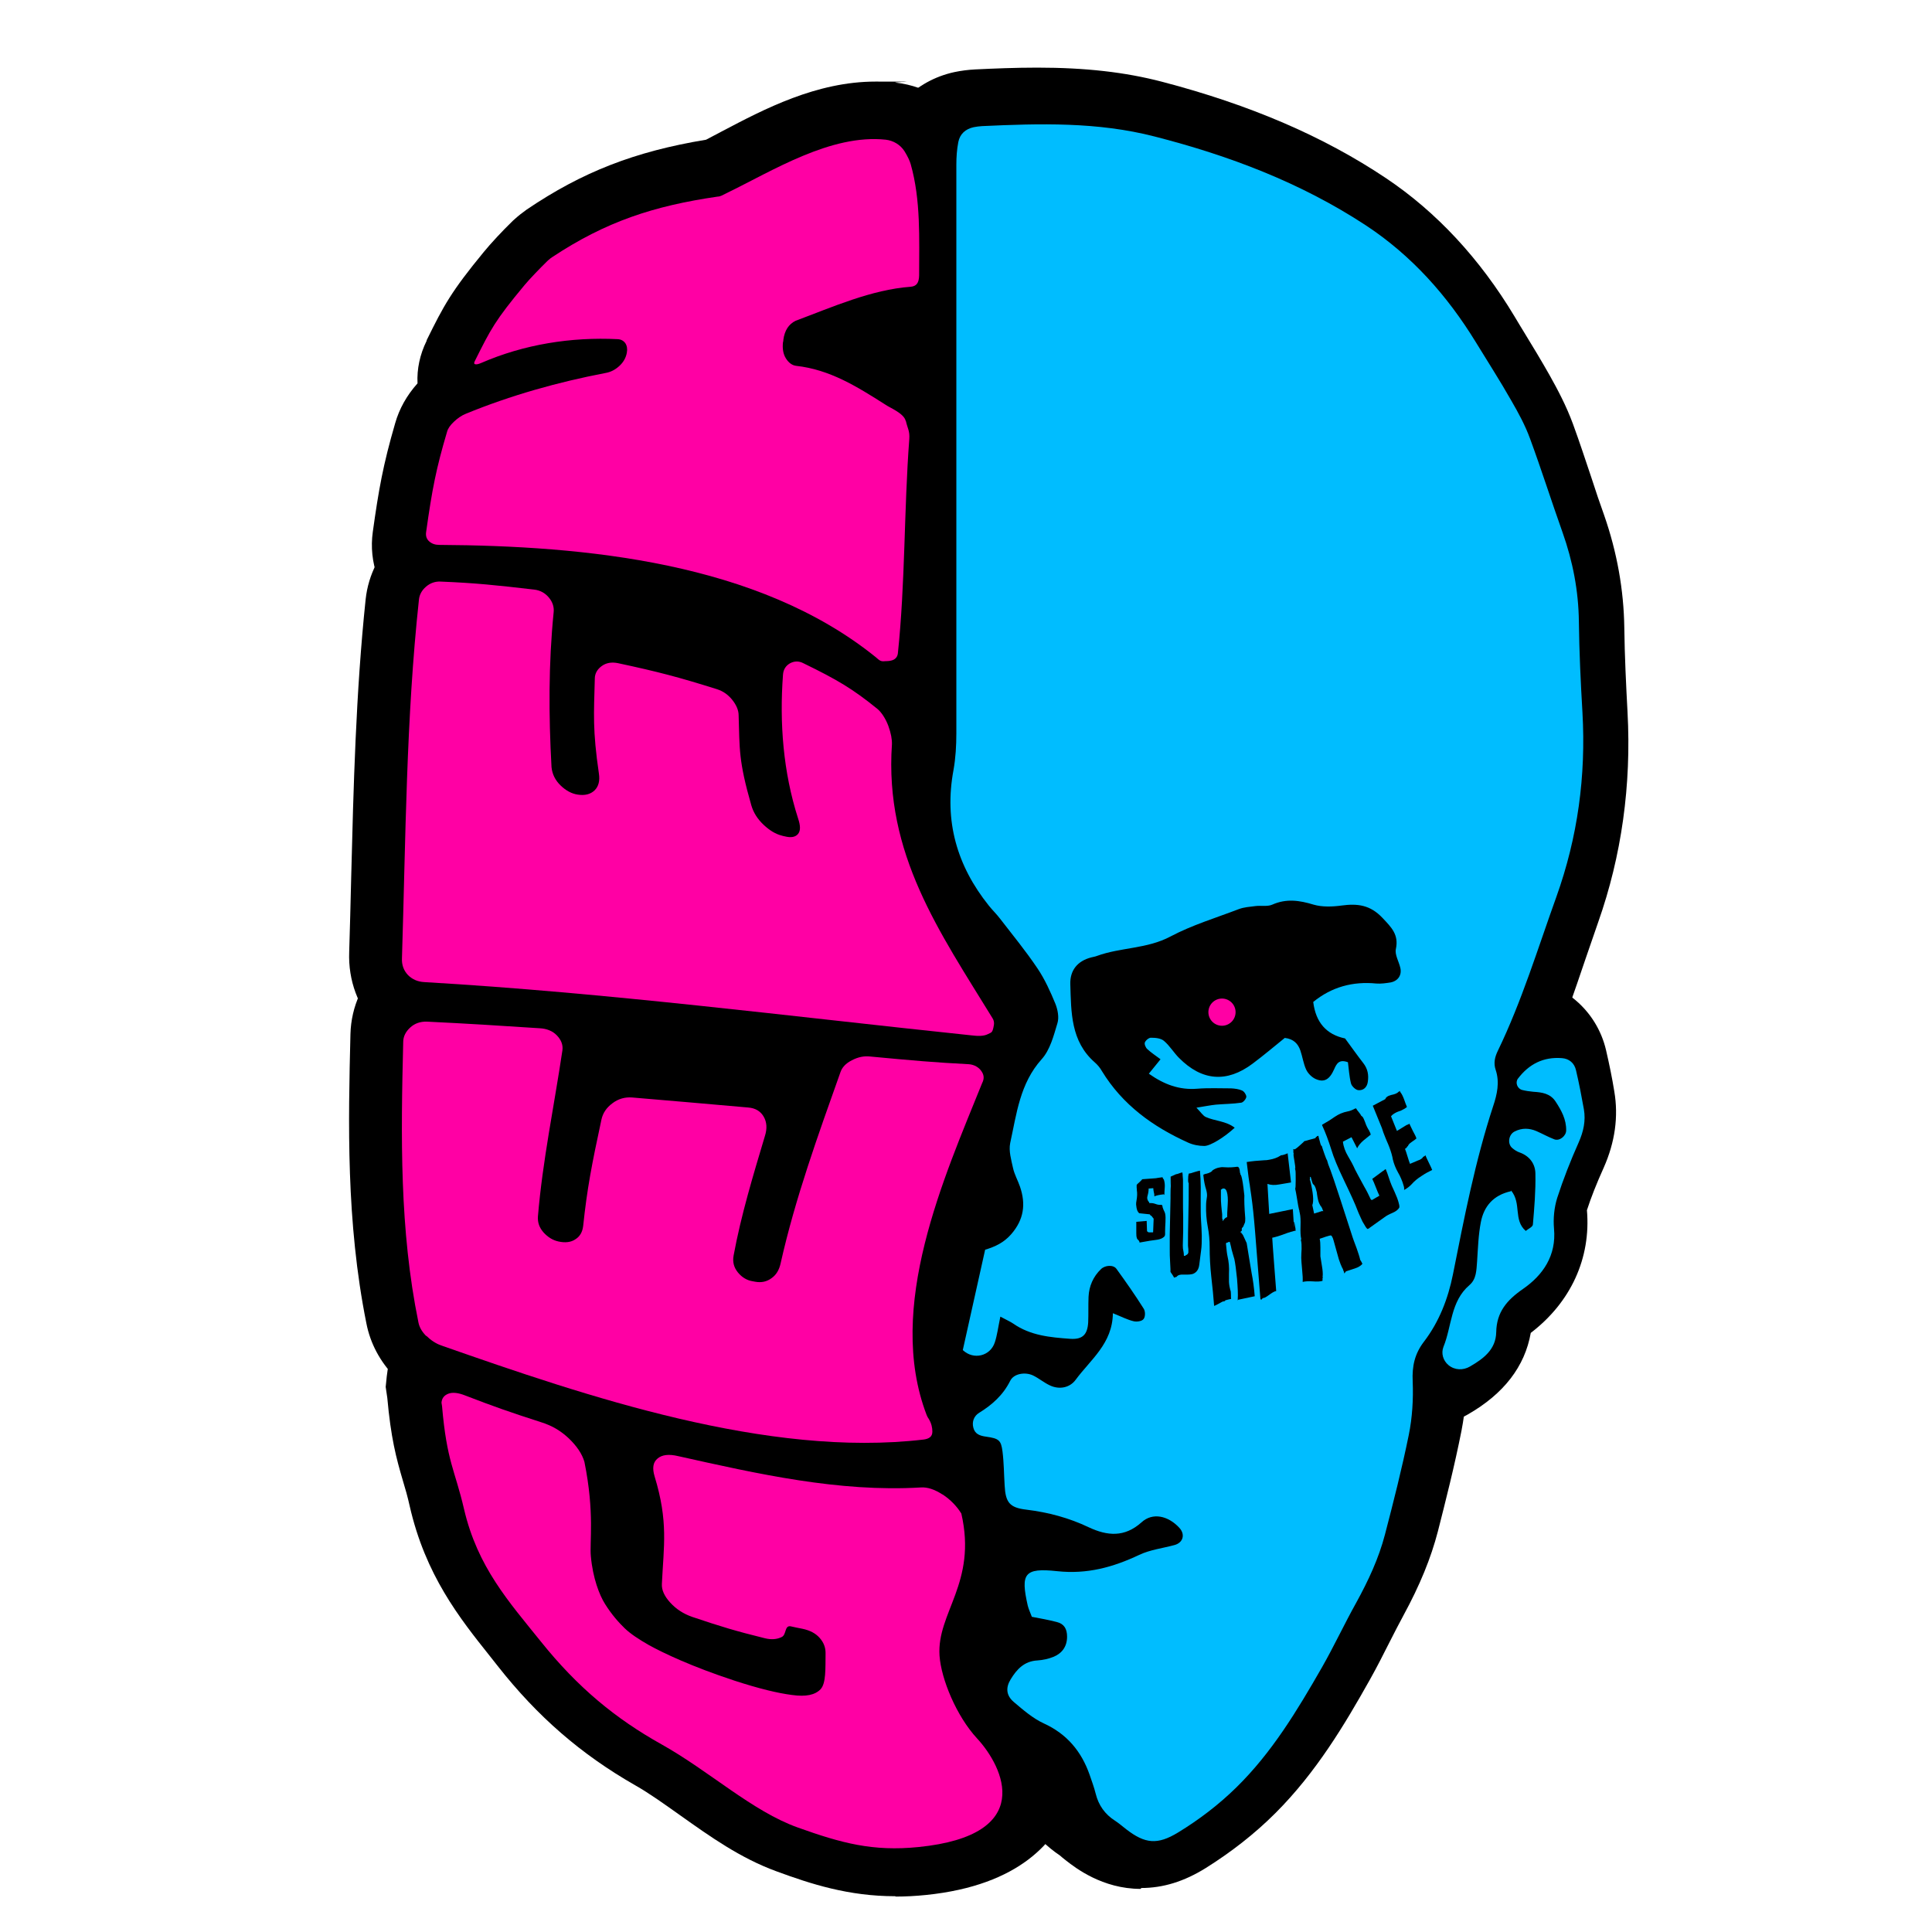 <svg viewBox="0 0 1080 1080" version="1.1" xmlns="http://www.w3.org/2000/svg" data-sanitized-data-name="Layer 1" data-name="Layer 1" id="Layer_1">
  <defs>
    <style>
      .cls-1 {
        fill: #000;
      }

      .cls-1, .cls-2, .cls-3, .cls-4, .cls-5 {
        stroke-width: 0px;
      }

      .cls-2 {
        fill: #eb008b;
      }

      .cls-3 {
        fill: #ff00a4;
      }

      .cls-4 {
        display: none;
        fill: #3a0063;
      }

      .cls-5 {
        fill: #00bdff;
      }
    </style>
  </defs>
  <g data-sanitized-data-name="Layer 1" data-name="Layer 1" id="Layer_1-2">
    <path d="M553.2,269h52.5c80.8,0,146.3,65.6,146.3,146.4v274.8c0,27-21.9,48.9-48.9,48.9h-128.4c-87.6,0-158.7-71.1-158.7-158.7v-174.1c0-75.7,61.5-137.2,137.2-137.2h0Z" class="cls-4"></path>
    <g>
      <path d="M637.6,1055.9c-21.4,0-36.6-11.9-41.6-15.8-.9-.7-1.7-1.4-2.5-2-.3-.3-.6-.5-.9-.8-14.6-9.8-24.5-24.1-28.8-41.4-.2-.7-.8-2.6-1.3-4l-.8-2.3c-.2-.6-.4-1-.5-1.2,0,0-.2,0-.3-.1-10.9-5.1-19.1-12.1-25-17.2l-.9-.8c-20.7-17.7-25.4-46.7-11.3-70.6,1.2-2.1,2.5-4.1,3.9-5.9,0-.2,0-.4-.1-.5-1.6-7.4-4.8-21.8-.6-36.9-6.8-8.5-11-19.4-12.3-32.1-7.3-6.5-12.6-15.1-15.3-25.4-2.4-9.2-2.4-18.6-.1-27.3l-11.2-10.7,22.8-105.3,8.3-2.5c-1.4-6.6-3.2-17-.6-28.9.4-2,.8-4,1.2-6,2.9-14.8,6.8-34.3,20.2-52.9,0-.2-.2-.3-.3-.5-3.8-5.7-8.3-11.6-13-17.9-1.7-2.2-3.4-4.4-5-6.6-.3-.4-.7-.7-1-1.1-1.2-1.3-2.8-3.2-4.5-5.4-25.4-32.3-35-70.3-27.8-109.9.5-2.9.8-6.7.8-11.6,0-71.5,0-142.9,0-214.4v-43.7c0-5.3,0-10.5,0-15.8,0-11.2,0-22.5,0-33.7,0-7.5.6-14.2,1.8-20.4,4.2-22.3,20.5-39.2,42.6-44,3.8-.8,7.7-1.3,11.7-1.5,10.3-.5,22.3-1,34.6-1,26.9,0,49.1,2.5,69.8,7.9,49.3,12.9,90.2,30.5,125.2,53.9,28.2,18.9,52.4,44.9,71.9,77.4,1.8,3.1,3.7,6.1,5.5,9.1,4.6,7.5,9.3,15.3,13.9,23.4,4.6,8.2,9.4,17.2,13.2,27.5,3.7,10.1,7,20.2,10.3,30,2.4,7.4,4.7,14.3,7.2,21.2,7.1,20.4,10.9,41.5,11.2,62.7.2,16.1,1,32.2,1.8,47.2,2.2,40.7-3.3,80.3-16.4,117.4-2.3,6.7-4.6,13.3-6.9,20-6.5,19.2-13.2,38.9-21.8,58.6,1.2,13.4-1.7,24.9-4.3,33.2-8.4,26.1-13.7,53.5-19.4,82.5l-.6,3.1c-3.7,19.1-10.6,36.1-20.4,50.5.3,12.6-.8,24.8-3,36.3-3.9,19.8-8.9,39.4-13.2,56.3-3.9,15-10,30-19.3,47.1-2.5,4.6-5,9.5-7.6,14.6-3.5,6.9-7,13.9-11.1,21.2-14.2,25.3-30,51.8-52.8,74.6-11.5,11.5-24.7,21.8-38.9,30.7-12.2,7.6-24,11.2-36.1,11.2h0Z" class="cls-1"></path>
      <path d="M793,798c-12.5,0-24.8-4.4-34.5-12.3-18.1-14.8-24.3-39-15.5-60.3.2-.6.8-2.9,1.2-4.6,1.8-7.7,4.9-20.5,13.8-32.7.3-5.7.8-12.6,2.3-19.9,2.3-11.6,7.2-21.8,14.3-30-.2-3-.2-6.1.2-9.3.6-5.7,2.2-11.2,4.6-16.1-2.6-13.2.5-26.9,8.7-37.8,14-18.4,34-28.5,56.5-28.5s3.9,0,5.8.2c23.1,1.8,42.2,18,47.4,40.4,1.8,7.8,3.4,15.5,4.6,23,2.4,14.1.4,28.4-5.9,42.6-4.1,9.1-7.1,16.7-9.4,23.8,2.3,26.8-9,51.5-31.4,68.6-3.3,18.8-15.1,34.1-35.2,45.6-8.4,4.8-17.9,7.3-27.5,7.3h0Z" class="cls-1"></path>
      <path d="M865.8,615.3c-1.2-7.1-2.6-14.1-4.1-21-.9-3.8-3.5-6.2-7.5-6.5-9.8-.8-17.5,3.2-23.3,11.1-1.6,2.1-.3,5.4,2.3,6.1,1.9.5,3.9.8,5.9,1,4.6.3,9,.9,11.9,5.3,3.1,4.8,5.7,9.6,5.6,15.6,0,3-3.5,5.9-6.3,4.9-3.3-1.2-6.3-3-9.5-4.4-3.9-1.7-7.7-1.8-11.6.1-3.2,1.6-4,6.7-1.2,9,1.1.9,2.4,1.8,3.8,2.3,5.4,2,8.3,6.3,8.4,11.6.2,9.1-.6,18.3-1.3,27.4-.1,1.3-2.5,2.3-3.8,3.4-6.8-5.9-2.2-14.7-7.8-21.8-9.5,2.1-14.3,8.1-16,16.7-1.3,7-1.5,14.2-2,21.3-.3,4.6-.3,9.5-4,12.8-10,8.8-9.3,22.2-13.8,33.4-1.4,3.5-.2,7.4,2.6,9.8,3.4,2.8,7.8,2.9,11.4.8,7-4.1,13.7-9,13.9-18.5.2-10.8,5.6-17.2,14.2-23.3,10.5-7.4,17.7-17.9,16.4-32.5-.5-5.5,0-11.4,1.7-16.7,3.2-10.2,7.1-20.2,11.3-30,2.5-5.9,3.8-11.7,2.8-17.9h0Z" class="cls-1"></path>
      <path d="M500.5,1060c-26.2,0-47.1-6.8-66.4-13.9-20.3-7.4-37.2-19.5-53.7-31.2-8.9-6.3-17.2-12.3-25.3-16.9-30.3-17.3-54.7-38.5-76.8-66.6-1.5-1.9-3-3.8-4.5-5.7-16.9-21.2-36-45.2-44.8-83.9-1.2-5.4-2.4-9.5-3.7-13.8-3.9-13.2-6.8-24.3-8.8-46.6l-.9-6.1.6-5.9c2-19.4,14.3-35.8,32.3-42.6,5.8-2.2,12-3.3,18.3-3.3s14.7,1.5,22.2,4.4c14.1,5.5,21.6,8.3,38.2,13.7,12.1,4,22.3,10.2,31.4,18.9.3.3.6.6.9.8,6.7-2.9,14-4.5,21.8-4.5s9.8.6,14.9,1.8l.7.2c36,8.2,70,16,103.1,16s7.9-.1,11.7-.3c1.2,0,2.5-.1,3.8-.1,12,0,23.8,3.8,35,11.3,9.9,6.6,18.2,15.4,23.9,25.4l3.5,6,1.5,6.8c8.1,36-1.7,61.6-7.6,76.9-1,2.5-2.2,5.8-2.8,7.7,1,4.3,4.6,12.4,8,16.2,17.9,19.8,32.8,52.2,20.9,84.1-7.5,20.1-27.5,45.1-80.2,50.5-5.9.6-11.5.9-17.1.9h0Z" class="cls-1"></path>
      <path d="M484.9,841.4c-84.8,0-174-31.9-239.1-55.2l-.6-.2c-9.2-3.4-17.4-8.9-24.4-16.2-8.4-8.7-13.8-18.8-16-30.1-11.4-56.8-10.1-112.5-8.9-161.6.4-15.5,6.9-29.7,18.2-40.2,10.4-9.7,23.9-15,38.1-15s1.8,0,2.7,0c21.4,1,42.5,2.4,60.4,3.6,14.6.8,28.1,7,38.1,17.3,5.8,5.9,10,12.9,12.7,20.3,16.7,1.4,33.5,2.9,49.7,4.4l11.2,1c2.6.2,5.1.6,7.6,1.2,5.3-9,13.1-16.4,22.8-21.6,9.1-4.8,18.8-7.3,28.8-7.3s3.9,0,5.8.3c23.4,2.3,33.1,3.1,50.3,4,16.7.9,32.2,9.8,41.5,23.9,9.9,15.1,11.3,33.5,4.2,49.8-1.2,3-2.4,6-3.6,9.1-17.1,42.8-38.4,95.9-25.8,133.5,4.5,8.6,6.8,18.2,6.8,27.9-.2,25.1-17.8,45.1-42.7,48.8h-.6c0,0-.6.2-.6.2-11.7,1.4-24,2.1-36.5,2.1h0Z" class="cls-1"></path>
      <path d="M545.2,621.2c-3.3,0-6.2-.3-8.1-.5-24.9-2.7-49.9-5.5-74-8.2-70.1-7.9-142.6-16.2-214-20.4-14.7-.8-28.3-7.1-38.3-17.8-10.6-11.2-16.2-26.2-15.6-42.1.4-13.6.8-27.3,1.1-41.1,1.3-51,2.6-103.7,8.1-156.1,1.5-13.9,8.1-26.7,18.5-36,10.1-9.1,23.1-14.1,36.5-14.1s1.5,0,2.2,0c20.6.8,32.9,2.2,53.1,4.6,14.7,1.7,27.9,9.1,37.2,20.7,4.7,5.9,8.1,12.5,10.2,19.5.3,0,.6.1.9.2,20.4,4.4,32.3,7.5,49.7,13,3.1-3.1,6.7-5.8,10.6-8,7.8-4.4,16.5-6.8,25.3-6.8s15.8,1.8,23.1,5.5c19.4,9.6,30.9,16.2,47.8,30.3,11.3,9.4,17,22,19.5,28.7,3.4,9.5,5,18.8,4.6,27.6v.6s0,.6,0,.6c-2.7,39.6,16,70.3,39.7,109.2,2.4,4,4.8,8,7.3,12,6.2,10.4,8.6,22.6,6.7,34.6-3.6,22.7-16.9,33.4-27.6,38.4-7.3,3.7-15.5,5.5-24.3,5.5h0Z" class="cls-1"></path>
      <path d="M494.7,418.8c-17.5,0-28.5-9.1-32.7-12.9-53.9-43.9-141.2-49.5-202.5-50h-.3c-12.9,0-25.2-4.7-34.6-13.3-12.5-11.3-18.6-28.3-16.2-45.3,3.3-23.6,5.7-37.3,12.5-60.7,2.3-8.1,6.5-15.6,12.5-22.3-.4-8,1.3-16.1,5.1-23.8v-.3c9.6-19.5,13.8-27.3,31.9-49.3,2-2.4,4.3-5.1,7.4-8.4,3.1-3.3,5.7-6,8.2-8.4.6-.6,1.1-1.1,1.6-1.5,2.2-2,4.5-3.8,6.9-5.5,30.9-20.9,60.2-32.4,100.2-39,2.9-1.5,5.9-3.1,9.1-4.8,23.4-12.3,52.6-27.7,85.7-27.7s7.6.2,11.3.6c17.5,2,33,11.8,42.5,26.9l.3.4c3.7,5.9,6.4,11.9,8.2,17.8l.2.9c6.4,23.1,6.3,45.5,6.2,65.1,0,2.5,0,4.9,0,7.4v1.1c-.5,18.1-8.8,33.3-22,42.1,5.8,5.7,11.2,13.6,13.8,24.4h0c1.9,6,3.7,13.5,2.9,23.9-1.2,15.8-1.7,31.7-2.3,48.6-.7,22.4-1.5,45.5-3.9,68.8v1.2c-.1,0-.3,1.2-.3,1.2-3.1,20-19,40.7-47.5,42.3-1.4.1-2.7.2-4.1.2h0Z" class="cls-1"></path>
    </g>
    <g>
      <g>
        <path d="M550.7,698.6c5.6-1.7,10.4-3.9,14.6-8.7,7.1-8.2,8.2-16.8,4.9-26.5-1.2-3.5-3.1-6.8-3.9-10.4-1-4.6-2.5-9.6-1.6-14,3.6-16.4,5.4-33.3,17.6-46.9,4.7-5.2,6.7-13.1,8.8-20.1,1-3.2.2-7.5-1.1-10.8-2.8-6.8-5.9-13.7-10-19.8-6.5-9.7-13.9-18.7-21-27.9-1.9-2.5-4.2-4.7-6.2-7.2-17.9-22.3-25.1-47.4-19.8-75.8,1.2-6.7,1.6-13.7,1.6-20.5,0-89.1,0-178.1,0-267.1,0-17,0-33.9,0-50.9,0-4.2.3-8.5,1.1-12.6.9-4.5,4-7.3,8.6-8.3,1.5-.3,3.1-.5,4.7-.6,32.3-1.5,64.6-2.4,96.4,5.8,41.8,10.7,81.7,25.8,118,49.6,25.7,16.9,45.6,39.3,61.6,65.4,6.6,10.8,13.5,21.5,19.8,32.6,4,6.9,7.8,13.9,10.5,21.3,6.4,17.4,12,35.1,18.2,52.5,5.7,16.1,8.9,32.6,9.1,49.8.2,16.9,1,33.9,2,50.8,2,35.4-2.6,69.6-14.6,103.1-10.4,28.9-19.3,58.3-32.7,86-1.7,3.5-2.5,6.9-1.2,10.7,2.3,6.9.8,13.6-1.4,20.2-10.1,30.8-16.2,62.5-22.5,94.1-2.7,13.5-7.7,26.5-16.2,37.6-5.2,6.8-6.7,13.7-6.3,22.2.4,10-.2,20.2-2.2,30-3.8,18.7-8.5,37.2-13.3,55.6-3.5,13.4-9.3,25.8-16,38-6.7,12-12.5,24.5-19.3,36.4-13.7,23.9-27.9,47.5-47.8,67-9.9,9.7-20.8,18-32.6,25.2-11.5,7-18.4,6.3-28.9-1.8-2.1-1.6-4.1-3.4-6.3-4.8-5.6-3.6-9.2-8.6-10.8-15.1-.9-3.6-2.2-7.1-3.4-10.6-4.6-13.1-12.7-22.8-25.6-28.7-6.1-2.8-11.5-7.5-16.7-11.9-4.4-3.7-4.7-8.1-1.8-12.8,3.4-5.6,7.6-10.1,14.9-10.5,3.1-.2,6.3-.9,9.2-2.1,4.7-2,7.4-5.8,7.4-11.2,0-4.4-1.7-7.2-5.8-8.2-4.6-1.2-9.2-2-13.9-2.9-.9-2.4-1.8-4.3-2.3-6.3-4-17.8-2.1-21.2,16.5-19.2,16.7,1.8,31.2-2.2,45.8-9.1,6.1-2.9,13.1-3.7,19.7-5.5,4.9-1.3,6.2-6,2.7-9.7-6.2-6.7-14.9-8.7-21.1-3-9.5,8.5-19.1,7.6-29.4,2.8-11.1-5.3-22.7-8.4-35-9.9-9.4-1.1-11.6-4.1-12.1-13.5-.4-6.3-.4-12.7-1.2-19-.8-6.3-2-7.3-9.2-8.3-3.6-.5-6.2-1.5-7.1-5-.9-3.4.4-6.6,3.2-8.3,7.3-4.5,13.4-9.9,17.4-17.9,2-4.1,8.4-5.1,12.8-3,3.3,1.6,6.2,4.1,9.5,5.6,5.2,2.4,11,1.3,14.3-3.2,8.3-11.3,20.6-20.2,20.8-37.2,5,2,8.2,3.7,11.7,4.5,1.7.4,4.6,0,5.5-1.3,1-1.3,1-4.3,0-5.8-4.8-7.6-9.9-14.9-15.2-22.2-1.7-2.4-6.3-2.1-8.6.1-4.4,4.2-6.7,9.5-7,15.5-.2,4.8,0,9.5-.2,14.3-.4,6.8-3.1,9.7-10.1,9.2-11.1-.8-22.2-1.8-31.8-8.5-1.6-1.1-3.5-1.9-7.2-3.9-1.3,6.3-1.8,10.5-3.1,14.4-2.5,7.7-11.9,10-17.9,4.3M648.7,592.1c-2.6-2-5.2-3.6-7.4-5.7-.9-.8-1.7-2.8-1.3-3.7.5-1.2,2.3-2.7,3.5-2.6,2.5,0,5.5.3,7.2,1.8,3.2,2.7,5.4,6.5,8.4,9.5,12.8,12.9,26.7,14,41.1,3.2,6.3-4.7,12.3-9.8,18-14.4,5,.6,7.4,3.3,8.7,7,1.2,3.5,1.7,7.3,3.2,10.6,1,2.2,3.1,4.3,5.2,5.3,4.8,2.2,7.9.5,10.5-5.4,1.4-3.2,2.8-5.7,7.7-3.9.5,3.7.7,7.8,1.7,11.8.4,1.6,2.6,3.7,4.1,3.8,2.8.3,4.9-1.6,5.3-4.6.6-3.8,0-7.3-2.5-10.5-3.5-4.5-6.8-9.2-10.2-13.8-10.5-2.2-16.4-9-17.8-20.4,10.3-8.4,22.1-11.6,35.3-10.3,2.6.2,5.3-.2,7.9-.6,4.2-.8,6.4-4.1,5.5-8.1-.8-3.6-3.2-7.4-2.5-10.6,1.7-8-2.4-12-7.5-17.4-6.9-7.3-14-8.1-22.9-6.9-5.1.7-10.8.9-15.6-.5-7.9-2.4-15.2-3.5-23.1,0-2.7,1.2-6.3.4-9.4.8-3.1.4-6.4.6-9.3,1.7-12.8,4.9-26.1,8.9-38.2,15.3-13.1,7-27.8,6-41.2,10.9-1,.4-2,.5-3.1.8-7.7,2-11.9,7.2-11.7,14.9.5,15.8.2,32,13.7,43.8,1.6,1.4,3,3.1,4,4.9,11.5,18.8,28.4,31,48.1,39.9,2.8,1.3,6.1,1.9,9.1,1.9,3.5,0,11.5-5.1,17-10.2-4.9-3.8-11.1-3.7-16.2-6-1.5-.7-2.6-2.5-5.2-5.2,5-.8,8-1.4,10.9-1.7,4.7-.4,9.5-.4,14.2-1.1,1.1-.2,2.7-2.1,2.8-3.3,0-1.1-1.2-3-2.4-3.5-1.8-.8-4.1-1.1-6.1-1.2-6.3,0-12.7-.3-19,.2-10,.8-18.5-2.4-27-8.4,2.1-2.6,4-4.9,6.4-7.9h0Z" class="cls-5"></path>
        <path d="M844.7,665.5c6,7.3,1.1,16.4,8.2,22.6,1.4-1.2,3.9-2.2,4-3.6.8-9.4,1.6-18.9,1.4-28.3,0-5.5-3.2-10-8.9-12-1.5-.5-2.8-1.4-4-2.4-2.9-2.4-2.1-7.6,1.3-9.3,4.1-2.1,8.2-1.9,12.2-.2,3.4,1.5,6.6,3.3,10,4.6,2.9,1.1,6.6-1.9,6.6-5,.1-6.2-2.7-11.2-5.9-16.1-3-4.6-7.7-5.2-12.5-5.5-2.1-.2-4.2-.5-6.2-1-2.7-.7-4-4.1-2.4-6.3,6.2-8.2,14.3-12.3,24.6-11.5,4.1.3,7,2.8,7.9,6.8,1.7,7.2,3.1,14.5,4.4,21.8,1.1,6.4-.2,12.4-2.9,18.5-4.5,10.1-8.6,20.5-12,31-1.7,5.4-2.3,11.6-1.8,17.2,1.4,15.1-6.2,26-17.3,33.7-9.1,6.3-14.8,13-15,24.2-.2,9.8-7.3,14.9-14.7,19.2-3.8,2.2-8.5,2.1-12-.8-3-2.5-4.2-6.6-2.8-10.2,4.7-11.5,3.9-25.4,14.5-34.5,4-3.4,3.9-8.4,4.3-13.2.5-7.4.7-14.8,2.1-22,1.7-8.8,6.9-15.1,16.8-17.3h0Z" class="cls-5"></path>
        <path d="M557.5,532.6" class="cls-2"></path>
        <path d="M531.8,495" class="cls-2"></path>
        <path d="M535.5,776.1" class="cls-2"></path>
        <path d="M568.2,583.8" class="cls-2"></path>
        <path d="M580.9,569.4" class="cls-2"></path>
        <path d="M557.1,624.9" class="cls-2"></path>
        <path d="M554.5,929.7" class="cls-2"></path>
        <path d="M533.8,803" class="cls-2"></path>
        <path d="M549.3,829.7" class="cls-2"></path>
        <path d="M547,809.9" class="cls-2"></path>
      </g>
      <path d="M526.9,835.4c4.3,2.8,8,6.6,10.5,10.7,8.9,38.8-13.8,55.4-12.2,79.4.9,13.1,9.5,33.9,21,46.3,15,16.2,32.9,54.1-32.7,60.7-25.6,2.6-43.2-2.2-67.5-10.9-25.5-9.1-49.4-31.5-76.2-46.5-25.6-14.3-46.8-31.7-67.4-57.4-18-22.4-35.4-41.6-43-74.1-5.1-22-9.6-26.3-12.3-57.6-.1-.8-.2-1.1-.3-1.9.2-2.5,1.5-4.1,3.8-5s5.5-.6,9.5,1c16.1,6.2,24.6,9.2,42.6,15,6,1.9,10.7,4.7,15.2,8.9,4.5,4.3,7.5,8.7,8.8,13.2,5.8,28.6,2.8,45.1,3.6,52.8,1.1,12.2,4.8,21.7,7.9,26.6,3.8,6.1,7.8,10.5,11,13.6,3.2,3.1,7.9,6.2,13.7,9.5,8,4.4,23.7,11.9,47.7,19.8,13.5,4.4,24.2,7,32.1,8,7.9,1.1,12.9,0,16-3.2,3.1-3.3,2.7-11.5,2.8-20.3,0-3-1-5.8-3.3-8.4-2.3-2.6-5.4-4.2-9.6-5.1-2.6-.5-4-.8-6.7-1.4-3.4-.5-2.2,4.7-4.9,6-2.6,1.3-5.7,1.6-9.4.7-16.2-4-24.5-6.5-40.8-12-4.8-1.7-8.8-4.3-12.1-7.9s-4.9-7.1-4.7-10.5c1-21.2,3.7-34.7-4.1-60.2-1.3-4.4-.9-7.7,1.6-9.8,2.5-2.2,6.3-2.7,11.7-1.4,44.3,9.9,89.8,20.2,135.4,17.5,3.8-.3,7.9,1.1,12.2,3.9h0Z" class="cls-3"></path>
      <path d="M238.4,747c-2.5-2.5-4-5.1-4.5-7.8-10.6-51.8-9.8-104.1-8.5-156.7,0-3.1,1.4-5.8,3.9-8.1,2.5-2.3,5.6-3.4,9.3-3.3,21,1,42.1,2.3,63.1,3.7,3.9.2,7.2,1.5,9.6,4s3.5,5.3,3.1,8.3c-4.6,31-11.1,61.7-13.7,93-.2,3.3.8,6.2,3.2,8.9,2.4,2.6,5.1,4.3,8.3,5,3.7.8,6.9.5,9.4-1.2,2.6-1.6,4-4.1,4.4-7.5,2.2-20.9,4.8-34.3,10.2-59.4.8-3.7,2.8-6.7,6.2-9.2,3.3-2.5,7-3.5,11-3.2,21.6,1.8,43.2,3.7,64.8,5.6,4,.3,6.9,2,8.7,5.1,1.8,3.1,2,6.7.7,10.8-6.6,22.1-13.3,44.1-17.5,66.8-.7,3.7.2,6.8,2.4,9.5,2.2,2.7,5,4.4,8.1,4.9.6.1,1,.2,1.6.3,3.4.6,6.4,0,9.1-2,2.7-1.9,4.3-4.7,5.1-8.4,8.2-36.5,20.9-71.5,33.4-106.7.9-2.7,3-5,6.4-6.7,3.4-1.8,6.8-2.5,10.3-2.1,24.4,2.3,35.9,3.3,55.1,4.3,3,.2,5.7,1.8,7.1,4,1.5,2.2,1.5,4.3.3,6.6-21.1,52.4-54.1,125.2-31,185.5.3.8.7,1.5,1.2,2.2,1.5,2.5,2,4.9,2,7.1,0,2.9-2,4-4.8,4.4-87.3,10.3-188.5-24.1-269.8-52.6-3.1-1.1-5.9-3-8.4-5.5h0Z" class="cls-3"></path>
      <path d="M228.1,545.1c-2.4-2.5-3.6-5.7-3.4-9.5,2.1-66.8,2.3-134,9.5-200.5.3-2.7,1.6-5.1,3.9-7.1s5-3,8-2.9c19.8.8,31.1,2,52.6,4.5,3.3.4,6,1.9,8.1,4.4,2.1,2.5,3,5.3,2.7,8.2-2.9,29-2.8,57.6-1.2,86.6.4,4,2.1,7.4,5.1,10.3,3,2.9,6.2,4.6,9.6,5.1,4,.6,7.1-.2,9.4-2.4,2.2-2.2,3-5.3,2.4-9.3-3.6-24.7-2.8-33.2-2.3-53.1,0-2.9,1.4-5.3,3.9-7.1,2.5-1.8,5.5-2.3,9-1.6,22.4,4.8,33.9,7.8,55.5,14.6,3.4,1.1,6.2,3.1,8.5,6,2.3,2.9,3.5,5.8,3.5,8.6.6,18.9-.1,25.2,7.1,50.3,1.2,4.1,3.5,7.7,6.9,10.9,3.4,3.2,6.8,5.2,10.1,6,.6.2,1,.3,1.6.4,3.5.9,6,.5,7.5-1.3,1.5-1.8,1.4-4.7,0-8.8-8.3-25.9-10.4-53.2-8.4-80.2.2-2.9,1.5-5,3.9-6.4,2.4-1.3,5-1.4,7.6,0,18.9,9.2,27.5,14.3,41.3,25.5,2.1,1.7,4.6,5.4,6.1,9.5,1.5,4.1,2.1,7.6,2,10.3-4.2,61.3,26.6,104.8,56.3,153.2.7,1.1.9,2.4.7,3.7-.8,4.6-1.3,4-3.4,5.1-2.3,1.2-5.7,1.1-8.9.7-102.2-10.7-203.4-23.8-306.1-29.8-3.7-.2-6.7-1.5-9.2-4h0Z" class="cls-3"></path>
      <path d="M506.4,235.4c1,4.3,2.2,5.5,1.9,10-3,39.8-2.2,80.3-6.4,120-.7,4.5-5.7,4.1-7.2,4.2-2.5.3-3.1-.5-5.1-2.2-65.8-53.2-162.8-62.3-244-62.8-2.3,0-4.1-.6-5.6-1.9s-2.1-3-1.8-5.2c3.4-24.2,5.6-35.5,11.7-56.1.5-1.9,1.8-3.7,3.8-5.6,2-1.9,4.2-3.5,6.7-4.5,25.1-10.3,51.5-17.7,78.1-22.8,2.9-.5,5.4-1.8,7.7-3.9s3.7-4.6,4.2-7.4c.4-2.1.1-3.9-.8-5.3-1-1.4-2.4-2.2-4.3-2.3-26-1.3-52.4,2.9-76.3,13.3-1.6.7-2.7.9-3.4.7s-.7-.9,0-2.1c8.7-17.4,11.1-22.3,27.6-42.1,1.5-1.8,3.5-4,5.9-6.5,2.4-2.5,4.6-4.8,6.7-6.8.4-.4.7-.7,1-.9.6-.5,1.1-1,1.8-1.4,30-19.9,56.8-28.7,92.6-33.9,1.5,0,2.9-.9,4.9-1.9,25.8-12.5,58.4-33.2,89.1-29.9,4.2.5,8.1,2.8,10.4,6.4,0,0,0,0,0,0,1.8,2.9,3,5.5,3.5,7.3,5.7,20.1,4.7,41.7,4.7,62.2-.1,4.2-1.5,6-4.7,6.3-22,1.6-43.9,11.4-64.3,19-3.9,1.9-6.2,5.4-6.9,10.7,0,.5,0,.8-.2,1.3-.4,3.5.1,6.6,1.6,9s3.4,3.9,5.7,4.2c18.9,2.1,33.9,11.5,50.1,21.8,2.2,1.6,10.2,4.7,11.2,9h0Z" class="cls-3"></path>
    </g>
  </g>
  <g data-sanitized-data-name="Layer 2" data-name="Layer 2" id="Layer_2">
    <circle r="7.6" cy="565.8" cx="683.1" class="cls-3"></circle>
  </g>
  <g data-sanitized-data-name="Layer 3" data-name="Layer 3" id="Layer_3">
    <g>
      <path d="M650.8,667.6c-2.8.3-4.6.7-5.5,1.2h0c0-.5,0-1.3-.3-2.3-.2-1-.3-1.8-.3-2.3l-2.6.2c0,1.3-.2,2.6-.6,4-.1.4-.2.8-.2,1.2,0,.9.4,1.7,1.1,2.5,0,0,0,.2,0,.4,1.1,0,2.2,0,3.5.5,1.2.5,2.4.6,3.5.5l.2.2c0,.2,0,.3.2.3,0,.6.2,1.3.6,2.2.5,1,.8,1.7.9,2.1.3,1.3.3,3,.2,4.9-.1,2-.2,3.6-.2,5v1.6c0,.6-.1,1.1-.5,1.5-.8.8-2,1.4-3.8,1.7-1.4.2-2.8.4-4.3.6l-5.7,1c0-.5-.2-1-.8-1.5s-.8-1.1-.8-1.6c-.1,0-.2-.7-.2-2.1v-6.4l5.7-.5h.1c0,0,.2,5.8.2,5.8,0,0,.2,0,.4.3.3.2.5.3.6.3.8,0,1.6,0,2.2,0,0,0,0,0,.2-.1l.3-7.6c0,0-.3-.2-.6-.7-.4-.5-.6-.8-.7-.9-.2,0-.4,0-.6-.4s-.3-.4-.5-.4l-5.7-.6h0c-.5-.5-.8-.9-1-1.4-.4-1-.6-2.2-.7-3.4,0-.7,0-1.4.2-2.2.4-2.2.5-4.2.2-5.9,0-.3,0-.8-.1-1.4,0-.6,0-1,0-1.5,0-.1.5-.7,1.6-1.6,1-.9,1.5-1.5,1.5-1.6l6.8-.5c.5,0,1.2-.1,2.2-.3,1-.1,1.7-.2,2.2-.3h.2c0,.3.1.6.4.9s.4.6.4.7c.4,1.4.5,2.8.4,4.1-.1,1.3-.2,2.7-.2,4.2l-.3-.2h0Z" class="cls-1"></path>
      <path d="M654.3,657.8l3.1-1.4c.4,0,1-.2,1.8-.5s1.4-.5,1.8-.5c0,.6,0,.8.1.9,0,.4,0,1.1.1,1.9s.1,1.4.1,1.8c0,3.5,0,6.9,0,10.2,0,3.4,0,6.7.1,10,0,1.9,0,4.6,0,8-.1,3.8-.2,6.5-.2,8,0,1.3.1,2.3.3,3,.2.8.3,1.8.3,2.8h.9v-.2c0,0,.4-.2.9-.5.3-.2.5-.5.6-.9h.1c0-.3,0-.6,0-1s0-.8,0-1.2c-.1-.8-.2-1.5-.2-2,0-3.6,0-9,.2-16.2.2-7.2.2-12.7.2-16.3,0,0,0-.5,0-1.2,0-.6,0-1,0-1.2h-.1c-.2-.4-.3-1.3-.2-2.7,0-1.3.2-2.2.4-2.6.7,0,1.7-.3,3.1-.8,1.4-.4,2.4-.7,3.1-.8,0-.3,0,1.2.3,4.4.1,2.5.2,6.4.1,11.8,0,5.1,0,9,.2,11.8.2,2.4.3,5.2.4,8.4,0,3,0,5.8-.4,8.4l-1,7.8c-.3,2.6-1.5,4.3-3.5,5.1-.9.3-2.5.5-4.8.4-.6,0-1.1,0-1.6,0-1.4.1-2.3.5-2.8,1.3-.2,0-.4,0-.7.2-.3,0-.5.2-.7.2-.4-.9-1.1-1.9-2-3.2,0-.2,0-.4,0-.8s0-.6,0-.8l-.2-3.9c-.2-2.6-.2-5.1-.2-7.6,0-2.9,0-5.5,0-7.8l.7-32.5c-.2,5.4-.3,9-.3,10.7,0,.7,0,1.2,0,1.5.1-2.3.2-6.3.1-12h0Z" class="cls-1"></path>
      <path d="M672.8,656.8h-.4c.6-.2,1.2-.5,2-.7.1,0,.2,0,.3,0,0,0-.2,0-.3,0-.3,0-1,.2-2.1.5,2.8-.5,4.5-1.2,5.3-2v-.2c1.3-1,2.8-1.6,4.3-1.8.9-.2,1.8-.2,2.7-.1,2.6.2,5,0,7.2-.3,0,.1.2.2.3.1l.2.2c.3.2.5.6.5,1.4,0,.2,0,.4,0,.4,0-.1-.2-.6-.4-1.3.3,0,.5.4.6,1.2.1,1.1.2,1.7.3,1.8h.1s0,.7,0,.7h.2c.5.9,1,3.3,1.5,7.3.3,2.7.5,4.1.5,4.3-.1,2.5,0,6.7.5,12.6,0,1.2,0,2-.2,2.6-.5,1.1-.8,1.8-.9,2.2-.1,0-.3.2-.4.4s-.3.4-.4.4v.3c-.1,0,0,1.1,0,1.1,0,0,0,0-.3.3-.3.3-.5.4-.5.5.2.2.4.5.7.8,0,.1.1.2.2.2,0-.2-.2-.5-.5-1.1,0,.2.2.6.6,1.2.5.7.7,1.1.7,1.2l1.8,3.9c.7,4.6,1.7,10.2,2.8,17,.7,3.5,1.3,7.7,1.7,12.7l-9.4,2c0,.3,0,.5-.1.6,0-.1,0-.5,0-1,.2-2.6,0-6.4-.4-11.4-.5-5-1-8.7-1.5-11-.4-1.1-.8-2.9-1.5-5.2-.2-1-.5-2.4-1-4.2,0-.2-.2-.2-.4-.2-.1,0-.3,0-.5.2-.5.3-.8.4-1.1.2,0,0-.1,0,0,.1,0,0,0,.2,0,.2,0,.1,0,.2-.2.2.3,3.5.6,5.9.9,7.2.7,3,1,6.2.8,9.7,0,1.6,0,3.1,0,4.6.1,1.7.4,3.3.8,4.8h.1c.1.6.2,1.3.2,2.3,0,1,0,1.8.1,2.4-.9.2-2,.4-3.3.8v.2c-.1.2-.6.4-1.5.5-2.7,1.5-4.2,2.3-4.7,2.4-.4-5.1-.9-10.6-1.6-16.4-.6-5.5-.9-11.1-.9-16.5,0-3.6-.3-7.5-1.1-11.6-.7-3.8-1-7.6-.9-11.5,0-1.7.2-3.2.4-4.4.3-1.4.1-2.9-.3-4.4-.8-2.5-1.3-5.1-1.6-8h0ZM682.5,664.8c0,.9,0,2.3,0,4.2,0,1.5,0,3.1.2,4.9.2,1.8.3,3.4.5,4.9,0,.3,0,.7,0,1.4,0,.8,0,1.3.2,1.4h.1s0,.9,0,.9h.3c0,0,0-.3,0-.3.8-1.1,1.5-1.7,2.2-1.8,0-1,0-3.4.3-7.2.2-3,0-5.3-.5-7-.4-1.4-1.2-2-2.2-1.8-.3,0-.5.2-.7.5,0,0-.2,0-.5,0h0Z" class="cls-1"></path>
      <path d="M696.9,649.6c2.8-.5,6.1-.8,9.7-1,1,0,2-.1,2.9-.3,2.5-.4,4.7-1.2,6.6-2.5.9,0,2.1-.4,3.7-1.1l1.9,16.3-6.5,1.1c-2.6.5-4.8.4-6.7-.3v-.2s1,17,1,17l13.2-2.7c.1,1.4.2,3.5.4,6.2,0,2.7.5,4.5,1.2,5.3-.5-3-.8-4.6-.9-4.5s-.2.6,0,1.7c.1,1.3.5,2.4,1,3.3-1.5.3-3.7.9-6.6,2-2.9,1.1-5.1,1.7-6.6,2v.2c-.1,0,2.2,29.6,2.2,29.6-.8.1-1.9.7-3.2,1.6-1.6,1.2-2.7,1.9-3.2,2.1-1.1.2-1.6.5-1.6,1h-.8c0,.1-3-37.8-3-37.8-.7-8.6-1.4-15.2-2.1-20-1-6.6-1.8-13.1-2.3-19.6.9,6.5,1.5,10.8,1.7,12.9,0,.9,0,1.5,0,1.8-.6-2.5-1.2-7.2-2-14.2h0Z" class="cls-1"></path>
      <path d="M722.9,642.3c0,0,.3.2.7.2.5,0,2.2-1.4,5.3-4.3v-.2c.7-.2,1.8-.5,3.2-.9s2.6-.6,3.3-.9c0-.3.1-.6.7-.8v-.2s.9-.3.9-.3c0,.4.3,1.4.8,3.2.4,1.8.8,2.6,1.1,2.5.2.7.6,2.1,1.4,4.3.8,2.3,1.3,3.5,1.5,3.6.3,1.3.9,3.1,1.9,5.5.8,2.1,2.7,7.7,5.6,16.6l6.8,21c.2.7,1,2.8,2.3,6.3.9,2.6,1.6,4.7,2,6.5,0,0,.3.3.6.9.3.6.5,1,.6,1.2-.9,1.1-2.4,2-4.3,2.6-1.9.6-3.6,1.2-4.9,1.6l-.9,1.2-.3-1.1c0,0-.3-.5-.6-1.6-.1,0-.5-.8-1.2-2.5-.5-1.4-.9-2.4-1-2.8l-2.9-10.4c-.5-1.8-1-2.8-1.6-2.9-.2,0-1.1.2-2.7.7l-3.5,1.2c.3,1.2.4,2.7.4,4.8,0,2.4,0,4,0,5,.3,1.8.6,3.7.9,5.6.4,2.3.5,4.1.4,5.4h-.1s.2,1,.2,1h-.2c0,.2,0,.5,0,.9,0,.4,0,.6,0,.8-1.2.4-3.1.5-5.5.3s-4.3,0-5.6.3c.1-1.7,0-3.9-.3-6.7-.3-3.4-.5-5.6-.5-6.7,0-1.7.1-3.3.2-5,0-2,0-3.6-.4-5l.2-.6c-.4-1.6-.5-4-.4-7.2s0-5.5-.4-7.2l-.3-1.4h.1c0-.3-.2-.5-.2-.4-.3-1.3-.7-3.3-1.1-6s-.8-4.6-1.1-6c.2,0,.3-1.6.3-4.7,0-3.1,0-5-.2-5.7l-.2-.9h.2c0-.4-.1-1.8-.5-4s-.6-3.6-.5-4h.1s-.3-1.5-.3-1.5h.2c0,0-.2-1-.2-1h.1s0,0,0,0ZM732.3,659.5c1.8,7.2,2.2,11.9,1.3,14.2l1,4.7,4.7-1.5c0,.2.2.2.4.2,0-.2-.1-.5-.3-.8s-.2-.6-.3-.8c0,0,0-.2-.2-.4-.1-.2-.2-.3-.2-.4-.3-.3-.7-.8-1.1-1.7-.6-1.1-1-2.9-1.4-5.6,0-.7-.2-1.3-.4-2-.3-1.4-.8-2.5-1.5-3.3h-.2c-.3-.3-.8-1.8-1.4-4.2-.1,0-.2,0-.2,0s0-.1-.2,0v.5c.1,0,0,0,0,0v.5s0,.1,0,.2c0,0,0,.1-.1.2v.5c.1,0,0,0,0,0h0Z" class="cls-1"></path>
      <path d="M766.2,634.3c-1.4,1.1-2.7,2.2-4.1,3.3-1.6,1.4-2.7,2.8-3.4,4.2v.2c0,0-3.2-6.3-3.2-6.3l-4.8,2.5c.3,2.8,1.3,5.5,2.9,8.2,1.4,2.3,2.7,4.7,3.9,7.4.5,1,2.2,4.2,5.1,9.5,1.2,2,2.4,4.4,3.7,7.2.3.1.5.3.5.4l4.3-2.5c-.5-1-1.2-2.6-2-4.7s-1.5-3.7-2-4.7l6.1-4.5c.2,0,.4-.2.7-.5.3-.2.5-.4.7-.5.4.8,1.2,3.1,2.5,7,.3,1,1.2,3,2.5,5.8,1.1,2.4,1.8,4.3,2.2,5.8.1.5.3,1.1.4,1.6.1.7.1,1.2,0,1.4-.7,1.2-2.1,2.2-4,3-1.7.7-3.2,1.5-4.5,2.5l-8,5.7c0,.1-.2.2-.5.4-.4.2-.7.3-.8.3-.6-.5-1.2-1.4-1.9-2.7-.5-.7-1.2-2-1.9-3.7-.8-1.8-1.4-3-1.7-3.9-1.2-3.3-3.8-9-7.6-16.9-3.4-7.1-5.8-12.8-7.1-17.2-1.6-5.1-3.3-9.6-5.1-13.5v-.2c0,0,0-.2,0-.2,2.2-1.2,4.5-2.6,6.9-4.3,2.3-1.6,4.7-2.6,7.3-3.1,1.3-.2,2.7-.8,4.4-1.7,0,.1.2.1.4,0,.2.5.7,1.2,1.4,2s1.2,1.6,1.5,2.2c.5.2,1,.8,1.4,1.8.2.5.5,1.1.7,1.7.4,1.1.7,2,1.1,2.7.3.6.6,1.1.8,1.5h.1c0,0,1,2.1,1,2.1h-.1c0,0,.3.7.3.7h0Z" class="cls-1"></path>
      <path d="M782.6,610.2c.6.8,1.2,1.7,1.7,2.9.2.4.3.8.5,1.2.6,1.8,1.2,3.3,1.7,4.5-.8.7-1.8,1.3-2.9,1.8-.3.2-.8.4-1.5.6s-1.2.5-1.5.6c-1.2.6-2.3,1.3-3,2.2l3.3,8.2,5.2-3.2s.3-.2,1-.4c.5-.2.8-.4.7-.6.4,1,1.1,2.3,2,4.2,1,1.8,1.7,3.2,2,4.2-.3.3-1.2,1-2.7,2-1.2.8-1.9,1.6-2.1,2.4h-.3c-.2.7-.7,1.1-1.3,1.4.4.9.8,2.3,1.4,4.2s1,3.3,1.4,4.2c.6-.3,1.9-.8,4-1.7.5-.2.9-.4,1.3-.5,1.2-.6,1.9-1.2,2-1.7,0,0,.3-.1.6-.3.3-.1.5-.2.4-.4l.3-.2c.4.9,1,2.3,1.9,4.1.9,1.8,1.5,3.1,1.9,4.1-1.9.9-3.9,2-6,3.4-2.2,1.4-4,2.9-5.3,4.4-1.3,1.4-2.7,2.5-4.4,3.4.1-.9,0-1.7-.3-2.5-.3-1.2-.8-2.5-1.3-3.7-.5-1.2-1.1-2.4-1.8-3.6-1.3-2.3-2.3-4.8-2.9-7.3-.1-.7-.3-1.7-.7-3.1-.7-2.4-1.6-4.8-2.7-7.2-.3-.7-.6-1.5-.9-2.2-.7-1.7-1.3-3.3-1.8-5l-5.1-12.5,7-3.7c.2-.7.7-1.2,1.6-1.7.5-.2,1-.4,1.7-.6,1.1-.2,2-.5,2.7-.8.5-.3,1-.5,1.3-.9,0,0,.2-.2.5-.3s.3-.2.5-.3h0Z" class="cls-1"></path>
    </g>
  </g>
</svg>